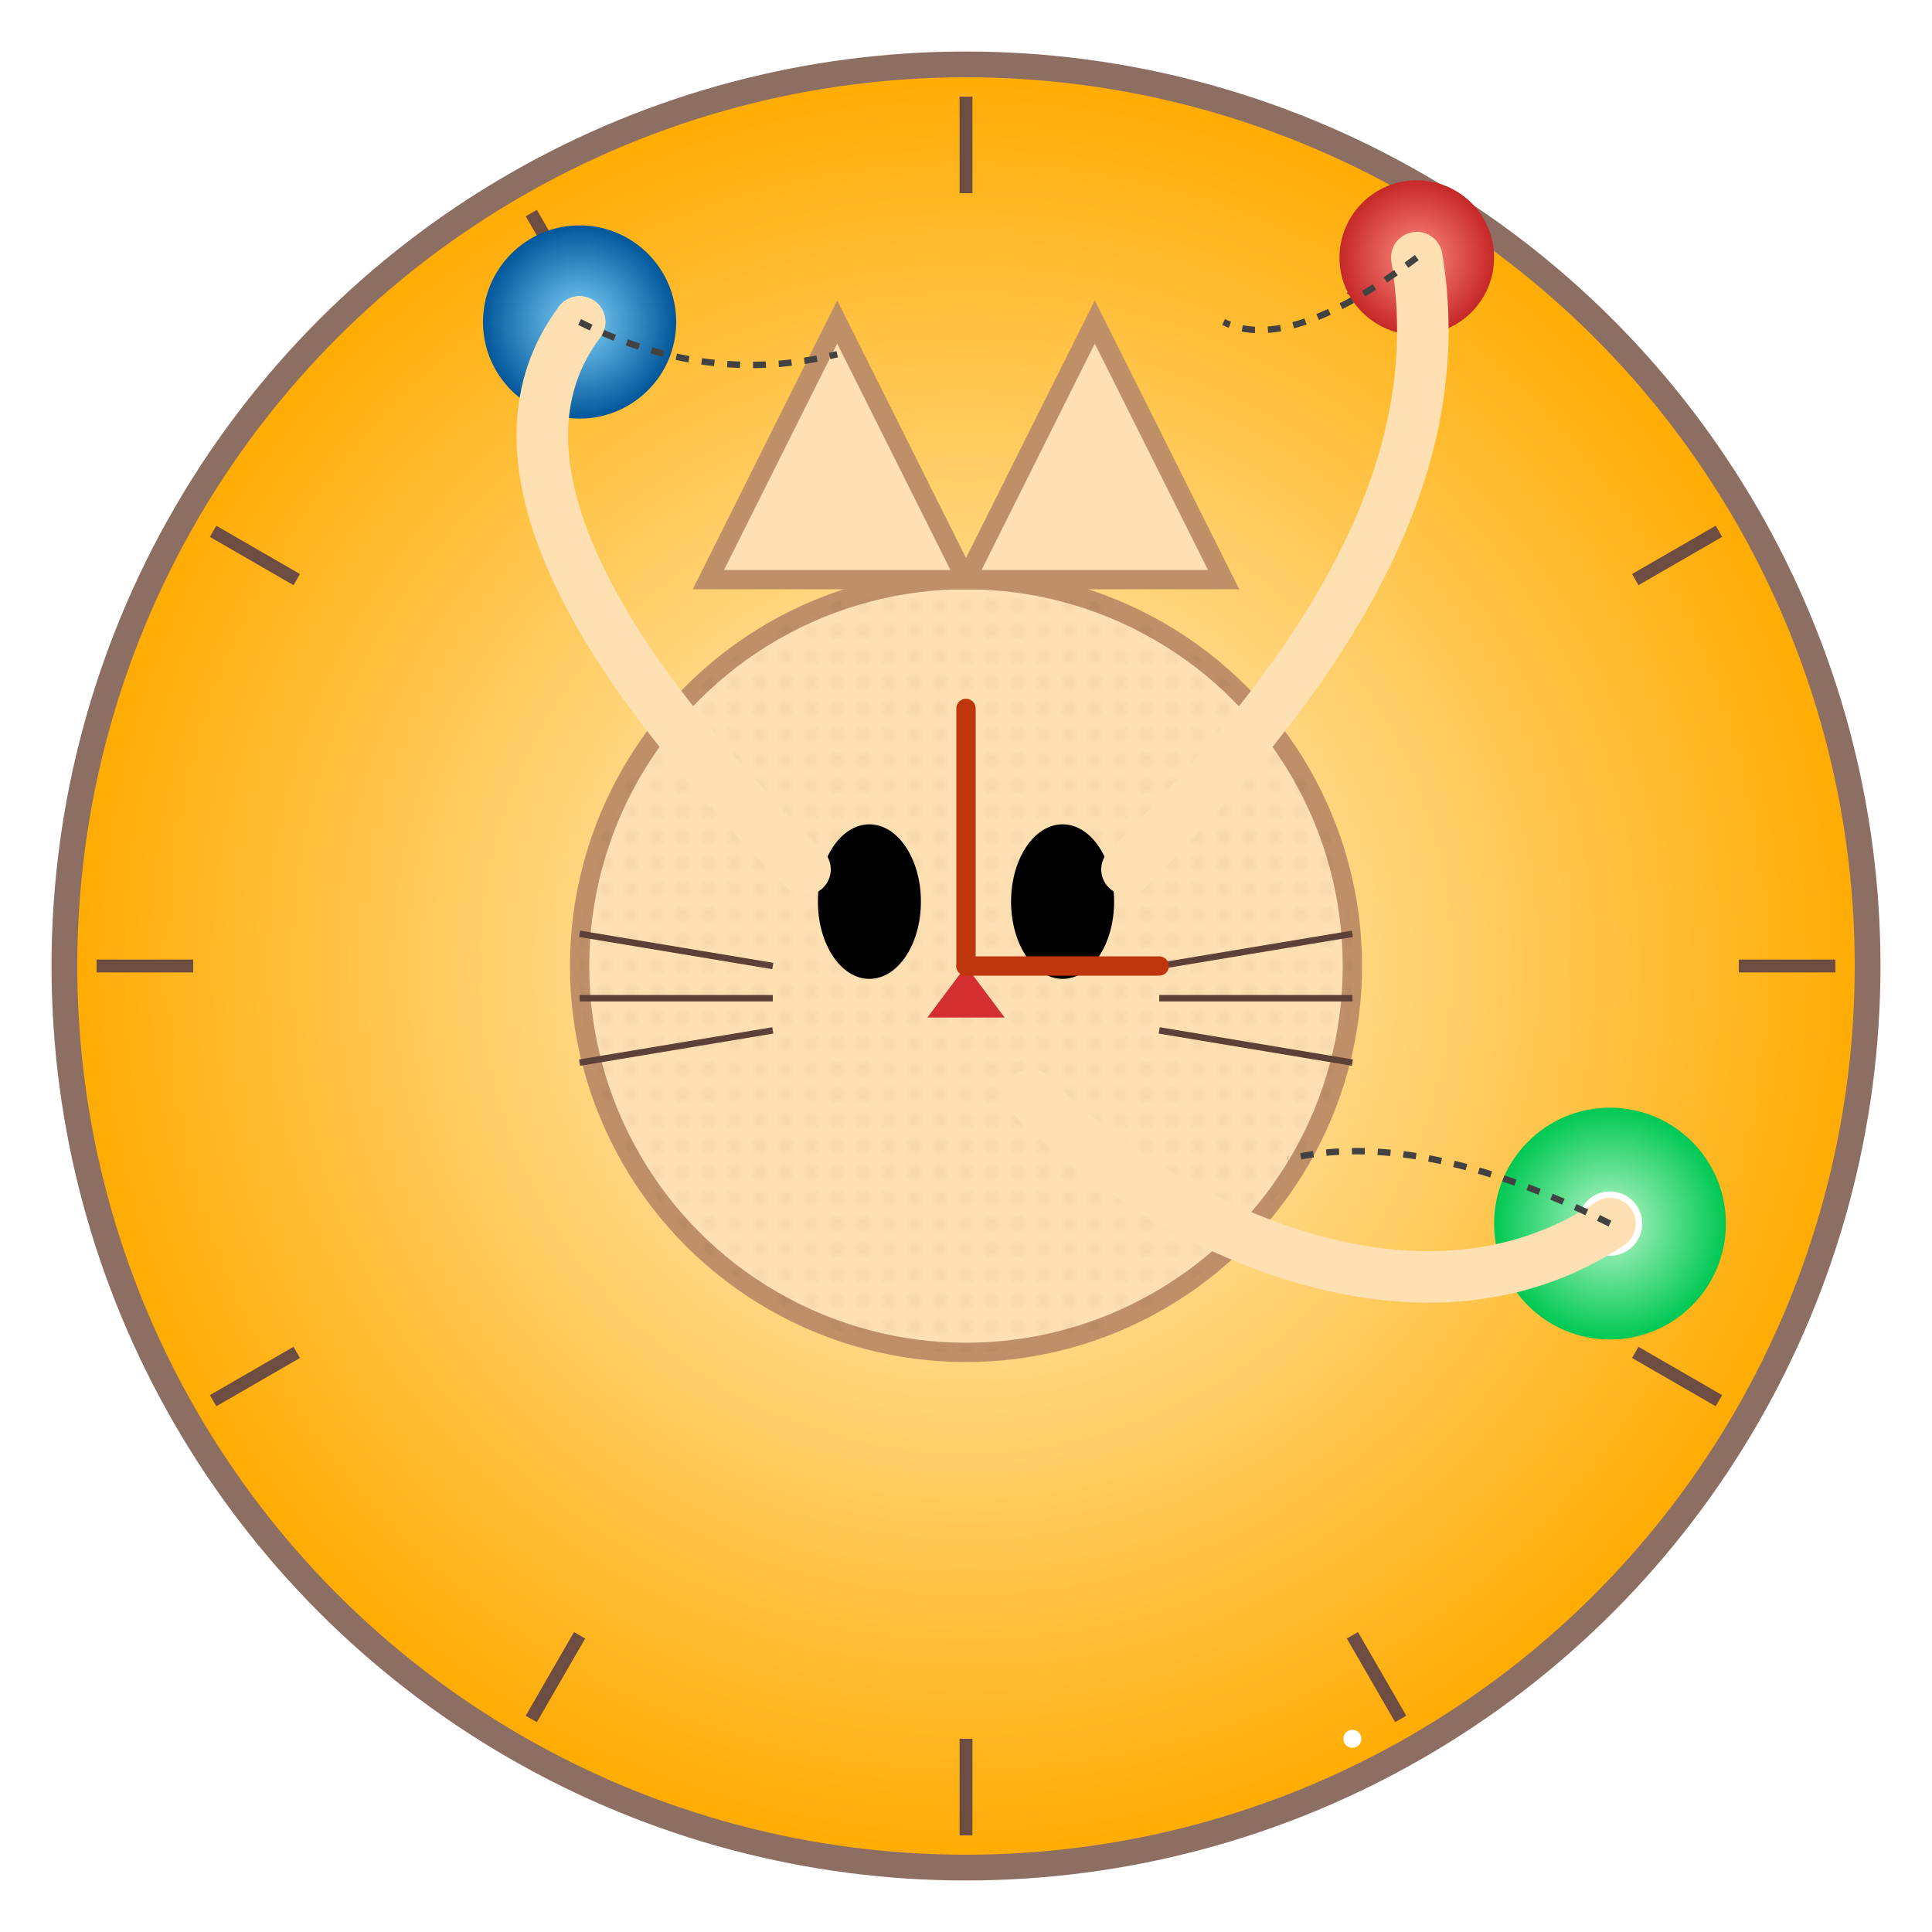 <svg viewBox="0 0 300 300" xmlns="http://www.w3.org/2000/svg">
  <!-- Define gradients -->
  <defs>
    <radialGradient id="clockFaceGradient" cx="50%" cy="50%" r="50%">
      <stop offset="0%" stop-color="#fff8e1"/>
      <stop offset="100%" stop-color="#ffab00"/>
    </radialGradient>
    <radialGradient id="planet1" cx="50%" cy="50%" r="50%">
      <stop offset="0%" stop-color="#81d4fa"/>
      <stop offset="100%" stop-color="#01579b"/>
    </radialGradient>
    <radialGradient id="planet2" cx="50%" cy="50%" r="50%">
      <stop offset="0%" stop-color="#ff8a80"/>
      <stop offset="100%" stop-color="#c62828"/>
    </radialGradient>
    <radialGradient id="planet3" cx="50%" cy="50%" r="50%">
      <stop offset="0%" stop-color="#b9f6ca"/>
      <stop offset="100%" stop-color="#00c853"/>
    </radialGradient>
    <pattern id="furPattern" width="4" height="4" patternUnits="userSpaceOnUse">
      <circle cx="2" cy="2" r="1" fill="black" opacity="0.1"/>
    </pattern>
  </defs>
  
  <!-- Background: clock face -->
  <circle cx="150" cy="150" r="140" fill="url(#clockFaceGradient)" stroke="#8d6e63" stroke-width="4"/>
  
  <!-- Clock marks -->
  <g stroke="#6d4c41" stroke-width="2">
    <line x1="150" y1="15" x2="150" y2="30"/>
    <line transform="rotate(30 150 150)" x1="150" y1="15" x2="150" y2="30"/>
    <line transform="rotate(60 150 150)" x1="150" y1="15" x2="150" y2="30"/>
    <line transform="rotate(90 150 150)" x1="150" y1="15" x2="150" y2="30"/>
    <line transform="rotate(120 150 150)" x1="150" y1="15" x2="150" y2="30"/>
    <line transform="rotate(150 150 150)" x1="150" y1="15" x2="150" y2="30"/>
    <line transform="rotate(180 150 150)" x1="150" y1="15" x2="150" y2="30"/>
    <line transform="rotate(210 150 150)" x1="150" y1="15" x2="150" y2="30"/>
    <line transform="rotate(240 150 150)" x1="150" y1="15" x2="150" y2="30"/>
    <line transform="rotate(270 150 150)" x1="150" y1="15" x2="150" y2="30"/>
    <line transform="rotate(300 150 150)" x1="150" y1="15" x2="150" y2="30"/>
    <line transform="rotate(330 150 150)" x1="150" y1="15" x2="150" y2="30"/>
  </g>
  
  <!-- Cat face (clock-faced cat) in the center -->
  <g id="cat">
    <!-- Cat head outline: circular face -->
    <circle cx="150" cy="150" r="60" fill="#ffe0b2" stroke="#bf8f68" stroke-width="3" />
    <!-- Fur pattern overlay -->
    <circle cx="150" cy="150" r="60" fill="url(#furPattern)" opacity="0.4"/>
    <!-- Eyes -->
    <ellipse cx="135" cy="140" rx="8" ry="12" fill="#000"/>
    <ellipse cx="165" cy="140" rx="8" ry="12" fill="#000"/>
    <!-- Nose -->
    <polygon points="150,150 144,158 156,158" fill="#d32f2f"/>
    <!-- Whiskers -->
    <g stroke="#5d4037" stroke-width="1">
      <line x1="120" y1="150" x2="90" y2="145"/>
      <line x1="120" y1="155" x2="90" y2="155"/>
      <line x1="120" y1="160" x2="90" y2="165"/>
      <line x1="180" y1="150" x2="210" y2="145"/>
      <line x1="180" y1="155" x2="210" y2="155"/>
      <line x1="180" y1="160" x2="210" y2="165"/>
    </g>
    <!-- Clock hands on cat's face (for artistic inner detail) -->
    <line x1="150" y1="150" x2="150" y2="110" stroke="#bf360c" stroke-width="3" stroke-linecap="round"/>
    <line x1="150" y1="150" x2="180" y2="150" stroke="#bf360c" stroke-width="3" stroke-linecap="round"/>
  </g>
  
  <!-- Cat ears -->
  <polygon points="110,90 130,50 150,90" fill="#ffe0b2" stroke="#bf8f68" stroke-width="3"/>
  <polygon points="190,90 170,50 150,90" fill="#ffe0b2" stroke="#bf8f68" stroke-width="3"/>
  
  <!-- Planets being juggled: orbit paths for visual metaphor -->
  <g id="planets" stroke="none">
    <!-- Planet 1 -->
    <circle cx="90" cy="50" r="15" fill="url(#planet1)"/>
    <circle cx="90" cy="50" r="4" fill="#fff"/>
    <!-- Planet 2 -->
    <circle cx="220" cy="40" r="12" fill="url(#planet2)"/>
    <circle cx="220" cy="40" r="3" fill="#fff"/>
    <!-- Planet 3 -->
    <circle cx="250" cy="190" r="18" fill="url(#planet3)"/>
    <circle cx="250" cy="190" r="5" fill="#fff"/>
  </g>
  
  <!-- Cat limbs as juggling arms (streched out) -->
  <g id="arms" stroke="#ffe0b2" stroke-width="8" stroke-linecap="round">
    <!-- Left arm -->
    <path d="M125,135 C90,100 75,70 90,50" fill="none" />
    <!-- Right arm -->
    <path d="M175,135 C210,100 225,70 220,40" fill="none" />
    <!-- Lower arm for third planet -->
    <path d="M160,170 C180,190 220,210 250,190" fill="none" />
  </g>
  
  <!-- Zero gravity effect: dotted trails -->
  <g stroke="#424242" stroke-width="1" stroke-dasharray="2,2">
    <path d="M90,50 q20,10 40,5" fill="none"/>
    <path d="M220,40 q-20,15 -30,10" fill="none"/>
    <path d="M250,190 q-30,-15 -50,-10" fill="none"/>
  </g>
  
  <!-- Subtle stars as background details -->
  <g fill="#ffffff">
    <circle cx="40" cy="40" r="1.5"/>
    <circle cx="260" cy="30" r="1"/>
    <circle cx="280" cy="80" r="1.2"/>
    <circle cx="30" cy="260" r="1.3"/>
    <circle cx="270" cy="250" r="1.1"/>
    <circle cx="210" cy="270" r="1.4"/>
  </g>
</svg>